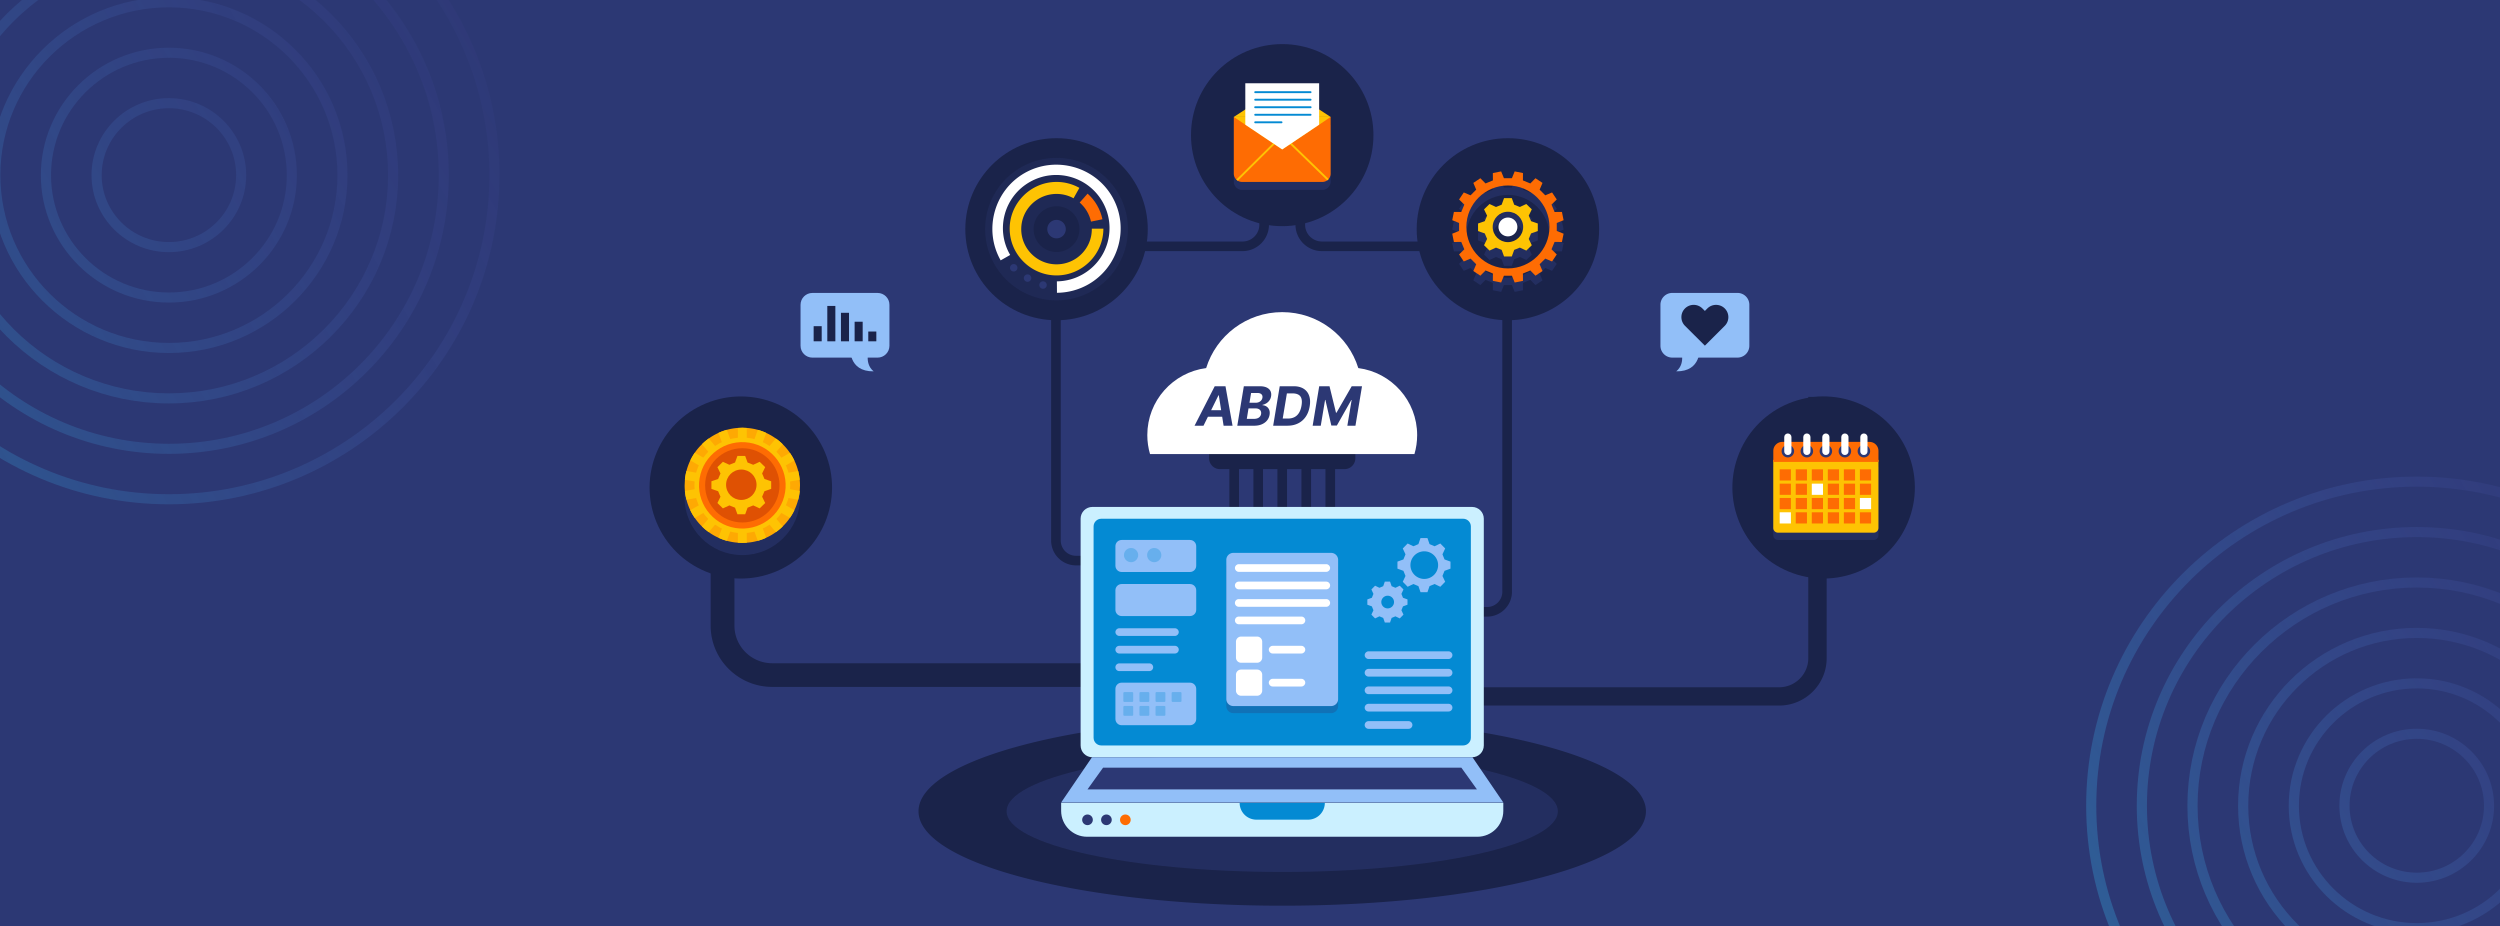 <svg xmlns="http://www.w3.org/2000/svg" xmlns:xlink="http://www.w3.org/1999/xlink" width="1474" height="546" fill="none" xmlns:v="https://vecta.io/nano"><style><![CDATA[.B{fill:#2c3874}.C{fill:#fff}.D{fill:#048ad3}.E{opacity:.3}.F{fill:#fe6c03}.G{opacity:.53}.H{fill:#92bff8}.I{fill:#fec303}.J{fill:#1a234a}.K{color-interpolation-filters:sRGB}]]></style><g clip-path="url(#H)"><path d="M0 0h1474v546H0z" class="B"/><g opacity=".2"><g filter="url(#A)"><path d="M292.49 101.263c0 107.01-87.447 194.069-194.934 194.069S-97.348 208.273-97.348 101.263-9.901-92.807 97.586-92.807 292.52-5.747 292.52 101.263h-.03zm-383.864 0c0 103.739 84.759 188.123 188.961 188.123s188.961-84.384 188.961-188.123S201.788-86.86 97.586-86.86-91.374-2.447-91.374 101.263z" fill="url(#C)"/><path d="M262.625 101.263c0 90.597-74.038 164.336-165.069 164.336S-67.512 191.89-67.512 101.263 6.526-63.073 97.556-63.073s165.069 73.709 165.069 164.336zm-324.134 0c0 87.327 71.349 158.389 159.095 158.389s159.095-71.062 159.095-158.389-71.379-158.39-159.095-158.39-159.095 71.033-159.095 158.39z" fill="url(#D)"/><path d="M232.758 101.263c0 74.214-60.657 134.603-135.202 134.603S-37.646 175.477-37.646 101.263 23.011-33.34 97.556-33.34s135.202 60.388 135.202 134.603zm-264.401 0c0 70.944 57.97 128.656 129.229 128.656s129.229-57.712 129.229-128.656S168.845-27.393 97.586-27.393-31.643 30.319-31.643 101.263z" fill="url(#E)"/><path d="M202.894 101.263c0 57.831-47.248 104.869-105.337 104.869S-7.779 159.094-7.779 101.263 39.468-3.607 97.557-3.607s105.337 47.038 105.337 104.87zm-204.67 0c0 54.531 44.56 98.923 99.363 98.923s99.364-44.362 99.364-98.923S152.391 2.34 97.587 2.34-1.776 46.702-1.776 101.263z" fill="url(#F)"/><path d="M173.028 101.263c0 41.418-33.838 75.136-75.471 75.136s-75.471-33.688-75.471-75.136 33.838-75.136 75.471-75.136 75.471 33.688 75.471 75.136zm-144.939 0c0 38.148 31.18 69.189 69.498 69.189s69.497-31.041 69.497-69.189-31.18-69.19-69.497-69.19-69.498 31.042-69.498 69.19z" fill="url(#D)"/><path d="M143.161 101.263c0 25.035-20.458 45.403-45.605 45.403s-45.605-20.368-45.605-45.403S72.409 55.86 97.556 55.86s45.605 20.367 45.605 45.403zm-85.207 0c0 21.765 17.77 39.456 39.632 39.456s39.632-17.691 39.632-39.456-17.77-39.456-39.632-39.456-39.632 17.691-39.632 39.456z" fill="url(#C)"/></g></g><g opacity=".25" filter="url(#B)"><path d="M1617.84 473.069c0 107.011-87.45 194.07-194.94 194.07-107.48 0-194.9-87.059-194.9-194.07S1315.45 279 1422.93 279c107.49 0 194.94 87.059 194.94 194.069h-.03zm-383.87 0c0 103.74 84.76 188.123 188.96 188.123 104.21 0 188.96-84.383 188.96-188.123s-84.75-188.122-188.96-188.122c-104.2 0-188.96 84.413-188.96 188.122z" fill="url(#G)"/><path d="M1587.97 473.069c0 90.598-74.04 164.337-165.07 164.337s-165.06-73.709-165.06-164.336 74.03-164.337 165.06-164.337 165.07 73.709 165.07 164.336zm-324.13.001c0 87.326 71.35 158.389 159.09 158.389 87.75 0 159.1-71.063 159.1-158.39s-71.38-158.389-159.1-158.389c-87.71 0-159.09 71.033-159.09 158.39z" fill="url(#G)"/><path d="M1558.11 473.069c0 74.215-60.66 134.603-135.21 134.603-74.54 0-135.2-60.388-135.2-134.603s60.66-134.602 135.2-134.602c74.55 0 135.21 60.388 135.21 134.602zm-264.41 0c0 70.944 57.97 128.657 129.23 128.657s129.23-57.713 129.23-128.657-57.97-128.656-129.23-128.656-129.23 57.713-129.23 128.656z" fill="url(#G)"/><path d="M1528.24 473.069c0 57.832-47.25 104.87-105.34 104.87-58.08 0-105.33-47.038-105.33-104.87S1364.82 368.2 1422.9 368.2c58.09 0 105.34 47.038 105.34 104.869zm-204.67 0c0 54.531 44.56 98.923 99.36 98.923 54.81 0 99.37-44.362 99.37-98.923s-44.56-98.922-99.37-98.922c-54.8 0-99.36 44.362-99.36 98.922z" fill="url(#G)"/><path d="M1498.38 473.069c0 41.419-33.84 75.137-75.48 75.137-41.63 0-75.47-33.688-75.47-75.137s33.84-75.136 75.47-75.136c41.64 0 75.48 33.688 75.48 75.136zm-144.94 0c0 38.148 31.18 69.19 69.49 69.19 38.32 0 69.5-31.042 69.5-69.19s-31.18-69.189-69.5-69.189c-38.31 0-69.49 31.042-69.49 69.189z" fill="url(#G)"/><path d="M1468.51 473.069c0 25.036-20.46 45.403-45.61 45.403-25.14 0-45.6-20.367-45.6-45.403s20.46-45.402 45.6-45.402c25.15 0 45.61 20.367 45.61 45.402zm-85.21 0c0 21.765 17.77 39.457 39.63 39.457 21.87 0 39.64-17.692 39.64-39.457s-17.77-39.456-39.64-39.456c-21.86 0-39.63 17.692-39.63 39.456z" fill="url(#G)"/></g><g class="J"><path d="M732.587 148.063h-69.952v-5.668h69.952c5.464 0 9.917-4.443 9.917-9.896v-13.614h5.68v13.614c0 8.581-6.998 15.564-15.597 15.564zm116.776 0h-69.952c-8.599 0-15.597-6.983-15.597-15.564v-13.614h5.68v13.614c0 5.453 4.453 9.896 9.917 9.896h69.952v5.668zM671 405H455.313C435.304 405 419 388.813 419 368.885V305h14.031v63.885c0 12.224 9.99 22.16 22.282 22.16H671V405zm50.751-71.643h-87.31c-8.099 0-14.699-6.574-14.699-14.668V171.88h5.68v146.809a9.02 9.02 0 0 0 9.019 9h87.31v5.668zM1048.94 416H868v-10.783h180.94c9.5 0 17.22-7.678 17.22-17.124V234H1077v154.093c0 15.377-12.58 27.907-28.06 27.907zm-172.187-52.433h-94.796v-5.668h94.796a9.02 9.02 0 0 0 9.019-9V181.764h5.68v167.135c0 8.082-6.589 14.668-14.699 14.668z"/><use xlink:href="#I"/><path d="M773.006 254.336h-5.68v65.747h5.68v-65.747zm-14.166 0h-5.68v65.747h5.68v-65.747zm-14.164 0h-5.68v65.747h5.68v-65.747zm-14.166 0h-5.68v65.747h5.68v-65.747z"/><path d="M712.879 257.975h86.242v12.231a6.41 6.41 0 0 1-6.407 6.393h-73.428a6.41 6.41 0 0 1-6.407-6.393v-12.231zM756 534c118.435 0 214.446-24.924 214.446-55.67S874.435 422.66 756 422.66s-214.445 24.925-214.445 55.67S637.565 534 756 534z"/></g><g style="mix-blend-mode:multiply" class="G B"><path d="M756 514.106c89.746 0 162.499-16.017 162.499-35.776S845.746 442.555 756 442.555s-162.498 16.017-162.498 35.775S666.255 514.106 756 514.106z"/></g><path d="M867.914 298.885h-223.84c-3.834 0-6.941 3.101-6.941 6.926V439.55c0 3.826 3.107 6.927 6.941 6.927h223.84c3.833 0 6.94-3.101 6.94-6.927V305.811c0-3.825-3.107-6.926-6.94-6.926z" fill="#cbf0ff"/><path d="M862.665 305.845H649.333c-2.516 0-4.556 2.036-4.556 4.546v124.58c0 2.51 2.04 4.546 4.556 4.546h213.332c2.516 0 4.555-2.036 4.555-4.546v-124.58c0-2.51-2.039-4.546-4.555-4.546z" class="D"/><path d="M625.648 473.388H886.35v4.693c0 8.422-6.861 15.269-15.301 15.269H640.95c-8.44 0-15.302-6.847-15.302-15.269v-4.693z" fill="#cbf0ff"/><path d="M868.175 446.477H643.824l-18.176 26.684H886.35l-18.175-26.684z" class="H"/><path d="M861.608 452.598H650.389l-9.201 12.821h229.61l-9.19-12.821z" class="B"/><path d="M771.21 483.272H740.8a9.89 9.89 0 0 1-9.905-9.884h50.22a9.89 9.89 0 0 1-9.905 9.884z" class="D"/><g class="B"><path d="M641.188 486.503c1.737 0 3.146-1.406 3.146-3.14s-1.409-3.14-3.146-3.14-3.147 1.406-3.147 3.14 1.409 3.14 3.147 3.14zm14.302-3.14c0-1.734-1.408-3.14-3.146-3.14s-3.147 1.406-3.147 3.14 1.409 3.14 3.147 3.14 3.146-1.405 3.146-3.14z"/></g><path d="M663.51 486.503c1.738 0 3.146-1.406 3.146-3.14s-1.408-3.14-3.146-3.14-3.147 1.406-3.147 3.14 1.409 3.14 3.147 3.14z" class="F"/><path d="M701.61 318.36h-40.281c-2.033 0-3.681 1.644-3.681 3.673v11.54c0 2.028 1.648 3.672 3.681 3.672h40.281c2.033 0 3.68-1.644 3.68-3.672v-11.54c0-2.029-1.647-3.673-3.68-3.673z" class="H"/><g style="mix-blend-mode:multiply" class="E D"><path d="M671.076 327.281c0-2.312-1.886-4.194-4.203-4.194s-4.203 1.882-4.203 4.194 1.886 4.195 4.203 4.195 4.203-1.882 4.203-4.195z"/></g><g style="mix-blend-mode:multiply" class="E D"><path d="M684.73 327.281c0-2.312-1.885-4.194-4.203-4.194s-4.203 1.882-4.203 4.194 1.886 4.195 4.203 4.195 4.203-1.882 4.203-4.195z"/></g><g class="H"><path d="M701.61 344.342h-40.281c-2.033 0-3.681 1.644-3.681 3.672v11.54c0 2.029 1.648 3.673 3.681 3.673h40.281c2.033 0 3.68-1.644 3.68-3.673v-11.54c0-2.028-1.647-3.672-3.68-3.672zm0 58.152h-40.281c-2.033 0-3.681 1.644-3.681 3.673v17.751c0 2.029 1.648 3.673 3.681 3.673h40.281c2.033 0 3.68-1.644 3.68-3.673v-17.751c0-2.029-1.647-3.673-3.68-3.673z"/><use xlink:href="#J"/><path d="M692.727 385.309H659.92c-1.249 0-2.272-1.02-2.272-2.267s1.023-2.267 2.272-2.267h32.807c1.249 0 2.272 1.02 2.272 2.267s-1.023 2.267-2.272 2.267zm-15.086 10.361H659.92c-1.249 0-2.272-1.02-2.272-2.267a2.28 2.28 0 0 1 2.272-2.268h17.721c1.25 0 2.272 1.021 2.272 2.268s-1.022 2.267-2.272 2.267z"/></g><g style="mix-blend-mode:multiply" class="E B"><path d="M727.168 330.161h57.65c2.283 0 4.135 1.847 4.135 4.126v82.059c0 2.279-1.852 4.126-4.135 4.126h-57.65c-2.283 0-4.135-1.847-4.135-4.126v-82.059c0-2.279 1.852-4.126 4.135-4.126z"/></g><path d="M784.829 325.978h-57.661a4.13 4.13 0 0 0-4.135 4.126v82.059c0 2.279 1.851 4.127 4.135 4.127h57.661c2.284 0 4.135-1.848 4.135-4.127v-82.059a4.13 4.13 0 0 0-4.135-4.126z" class="H"/><g class="C"><use xlink:href="#K"/><path d="M781.956 347.459h-51.573c-1.249 0-2.272-1.02-2.272-2.267s1.023-2.267 2.272-2.267h51.573c1.249 0 2.272 1.02 2.272 2.267s-1.023 2.267-2.272 2.267zm0 10.304h-51.573c-1.249 0-2.272-1.02-2.272-2.267s1.023-2.267 2.272-2.267h51.573c1.249 0 2.272 1.02 2.272 2.267s-1.023 2.267-2.272 2.267zm-14.642 10.305h-36.919c-1.25 0-2.272-1.021-2.272-2.268s1.022-2.267 2.272-2.267h36.919c1.249 0 2.271 1.02 2.271 2.267s-1.022 2.268-2.271 2.268zm-26.162 26.706h-9.383c-1.681 0-3.044 1.361-3.044 3.038v9.364a3.04 3.04 0 0 0 3.044 3.038h9.383a3.04 3.04 0 0 0 3.044-3.038v-9.364c0-1.677-1.363-3.038-3.044-3.038z"/><path d="M741.152 375.322h-9.383a3.04 3.04 0 0 0-3.044 3.038v9.364c0 1.677 1.363 3.038 3.044 3.038h9.383c1.681 0 3.044-1.361 3.044-3.038v-9.364a3.04 3.04 0 0 0-3.044-3.038z"/><use xlink:href="#L"/><path d="M767.312 385.309h-16.96c-1.25 0-2.272-1.02-2.272-2.267s1.022-2.267 2.272-2.267h16.96c1.249 0 2.272 1.02 2.272 2.267s-1.023 2.267-2.272 2.267z"/></g><g style="mix-blend-mode:multiply" class="E D"><use xlink:href="#M"/></g><g style="mix-blend-mode:multiply" class="E D"><path d="M677.049 408.049h-4.646a.59.59 0 0 0-.591.589v4.636a.59.59 0 0 0 .591.59h4.646a.59.59 0 0 0 .591-.59v-4.636a.59.59 0 0 0-.591-.589z"/></g><g style="mix-blend-mode:multiply" class="E D"><use xlink:href="#N"/></g><g style="mix-blend-mode:multiply" class="E D"><path d="M696.032 408.049h-4.646a.59.59 0 0 0-.591.589v4.636a.59.59 0 0 0 .591.59h4.646a.59.59 0 0 0 .59-.59v-4.636a.59.59 0 0 0-.59-.589z"/></g><g style="mix-blend-mode:multiply" class="E D"><path d="M667.553 416.222h-4.646a.59.59 0 0 0-.591.589v4.636a.59.59 0 0 0 .591.59h4.646a.59.59 0 0 0 .591-.59v-4.636a.59.59 0 0 0-.591-.589z"/></g><g style="mix-blend-mode:multiply" class="E D"><path d="M677.049 416.222h-4.646a.59.59 0 0 0-.591.589v4.636a.59.59 0 0 0 .591.59h4.646a.59.59 0 0 0 .591-.59v-4.636a.59.59 0 0 0-.591-.589z"/></g><g style="mix-blend-mode:multiply" class="E D"><path d="M686.536 416.222h-4.646a.59.59 0 0 0-.591.589v4.636a.59.59 0 0 0 .591.59h4.646a.59.59 0 0 0 .59-.59v-4.636a.59.59 0 0 0-.59-.589z"/></g><g class="H"><path d="M837.538 349.171h4.079l1.249-3.594 2.965-1.247 3.374 1.633 2.874-2.948-1.602-3.434 1.215-3.027 3.522-1.281v-4.149l-3.522-1.281-1.215-3.026 1.602-3.446-2.874-2.936-3.374 1.632-2.965-1.258-1.249-3.582h-4.079l-1.249 3.582-2.965 1.258-3.374-1.632-2.874 2.936 1.602 3.446-1.227 3.026-3.521 1.281v4.149l3.521 1.281 1.227 3.027-1.602 3.434 2.874 2.948 3.374-1.633 2.965 1.247 1.249 3.594zm-5.941-15.972c0-4.489 3.658-8.139 8.157-8.139s8.156 3.65 8.156 8.139-3.658 8.139-8.156 8.139a8.16 8.16 0 0 1-8.157-8.139zm-15.108 33.848h3.078l.943-2.72 2.238-.941 2.556 1.235 2.181-2.221-1.204-2.596.92-2.29 2.658-.964v-3.14l-2.658-.963-.92-2.29 1.204-2.607-2.181-2.222-2.556 1.236-2.238-.953-.943-2.709h-3.078l-.943 2.709-2.238.953-2.556-1.236-2.181 2.222 1.204 2.607-.931 2.29-2.658.963v3.14l2.658.964.931 2.29-1.204 2.596 2.181 2.221 2.556-1.235 2.238.941.943 2.72zm-2.068-12.072a3.75 3.75 0 0 1 3.749-3.741 3.75 3.75 0 0 1 3.749 3.741 3.75 3.75 0 0 1-3.749 3.74 3.75 3.75 0 0 1-3.749-3.74z"/><use xlink:href="#O"/><path d="M854.079 398.912h-47.188c-1.249 0-2.272-1.02-2.272-2.267s1.023-2.267 2.272-2.267h47.188c1.249 0 2.272 1.02 2.272 2.267s-1.023 2.267-2.272 2.267zm0 10.361h-47.188c-1.249 0-2.272-1.02-2.272-2.267s1.023-2.267 2.272-2.267h47.188c1.249 0 2.272 1.02 2.272 2.267s-1.023 2.267-2.272 2.267zm0 10.225h-47.188a2.28 2.28 0 0 1-2.272-2.267 2.28 2.28 0 0 1 2.272-2.268h47.188a2.28 2.28 0 0 1 2.272 2.268 2.28 2.28 0 0 1-2.272 2.267zm-23.594 10.225h-23.594a2.28 2.28 0 0 1-2.272-2.268c0-1.247 1.023-2.267 2.272-2.267h23.594c1.249 0 2.272 1.02 2.272 2.267a2.28 2.28 0 0 1-2.272 2.268z"/></g><g class="J"><use xlink:href="#P"/><path d="M457.372 337.02c27.445-11.345 40.478-42.743 29.11-70.13s-42.832-40.393-70.277-29.048-40.478 42.742-29.11 70.129 42.832 40.393 70.277 29.049zm667.528-29.058c11.37-27.387-1.66-58.785-29.11-70.129-27.44-11.344-58.9 1.661-70.27 29.048s1.66 58.786 29.11 70.13c27.44 11.344 58.91-1.661 70.27-29.049zM756 133.349c29.706 0 53.788-24.031 53.788-53.674S785.706 26 756 26s-53.787 24.031-53.787 53.675 24.081 53.674 53.787 53.674zm-133.066 55.478c29.706 0 53.787-24.031 53.787-53.675s-24.081-53.675-53.787-53.675-53.788 24.031-53.788 53.675 24.082 53.675 53.788 53.675z"/></g><g class="H"><path d="M517.415 172.719h-38.418c-3.864 0-6.997 3.126-6.997 6.982v24.168c0 3.857 3.133 6.983 6.997 6.983h38.418c3.865 0 6.998-3.126 6.998-6.983v-24.168c0-3.856-3.133-6.982-6.998-6.982z"/><path d="M501.377 204.855s-1.5 14.284 13.722 14.091c-6.202-5.045-2.306-14.091-2.306-14.091"/></g><g class="J"><path d="M484.473 192.318h-4.748v8.91h4.748v-8.91zm8.055-11.936h-4.749v20.857h4.749v-20.857zm8.052 4.046h-4.748v16.811h4.748v-16.811zm8.055 5.26h-4.748v11.54h4.748v-11.54zm8.053 5.781h-4.749v5.77h4.749v-5.77z"/></g><path d="M985.997 210.841h38.413a6.99 6.99 0 0 0 7-6.983V179.69a6.99 6.99 0 0 0-7-6.983h-38.413c-3.865 0-6.998 3.127-6.998 6.983v24.168c0 3.857 3.133 6.983 6.998 6.983z" class="H"/><path d="M1005.2 203.801l-11.727-11.698c-2.829-2.823-2.829-7.414 0-10.237s7.417-2.822 10.257 0l1.47 1.463 1.46-1.463a7.28 7.28 0 0 1 10.26 0c2.83 2.823 2.83 7.414 0 10.237l-11.72 11.698z" class="J"/><path d="M1002.04 204.855s1.5 14.284-13.726 14.091c6.203-5.045 2.306-14.091 2.306-14.091" class="H"/><g style="mix-blend-mode:multiply" class="G B"><g style="mix-blend-mode:multiply" class="G"><path d="M622.935 177.094c23.244 0 42.087-18.804 42.087-41.999s-18.843-41.999-42.087-41.999-42.087 18.804-42.087 41.999 18.843 41.999 42.087 41.999z"/></g></g><path d="M655.854 116.164c-10.257-18.023-33.567-24.428-51.64-14.192-18.062 10.236-24.48 33.497-14.222 51.532l5.622-3.185c-.056-.102-.124-.204-.181-.306-8.577-15.054-3.295-34.189 11.802-42.747 15.086-8.559 34.261-3.288 42.837 11.778 8.577 15.053 3.294 34.188-11.802 42.747-4.783 2.709-9.985 4.035-15.131 4.092l.045 6.745a38.01 38.01 0 0 0 18.448-4.931c18.062-10.237 24.48-33.497 14.222-51.533z" class="C"/><path d="M650.55 134.834c0 15.111-12.461 27.558-27.615 27.558s-27.626-12.447-27.626-27.558 12.472-27.568 27.626-27.568a27.59 27.59 0 0 1 13.472 3.503l-3.441 6.144c-2.977-1.644-6.396-2.574-10.031-2.574-11.496 0-20.811 9.296-20.811 20.756s9.315 20.756 20.811 20.756 20.799-9.284 20.799-20.756v-.261h6.816z" class="I"/><path d="M649.994 129.28l-6.736 1.383c-.966-4.444-3.363-8.355-6.68-11.234l4.658-5.248c2.226 1.972 4.112 4.273 5.6 6.846 1.488 2.562 2.556 5.351 3.158 8.253z" class="F"/><path d="M622.935 148.596c7.472 0 13.53-6.045 13.53-13.501s-6.058-13.501-13.53-13.501-13.529 6.045-13.529 13.501 6.057 13.501 13.529 13.501z" class="J"/><g class="B"><path d="M622.935 140.536a5.45 5.45 0 0 0 5.453-5.441 5.453 5.453 0 1 0-10.906 0 5.45 5.45 0 0 0 5.453 5.441zm-25.252 19.543a2.19 2.19 0 0 0 2.192-2.188 2.192 2.192 0 1 0-4.385 0 2.19 2.19 0 0 0 2.193 2.188zm17.289 10.168a2.19 2.19 0 0 0 2.192-2.188 2.192 2.192 0 1 0-4.385 0 2.19 2.19 0 0 0 2.193 2.188zm-6.929-6.291c0-1.213-.977-2.188-2.192-2.188s-2.193.975-2.193 2.188.977 2.188 2.193 2.188 2.192-.975 2.192-2.188z"/></g><g style="mix-blend-mode:multiply" class="G B"><path d="M437.673 327.281c18.809 0 34.056-15.215 34.056-33.984s-15.247-33.985-34.056-33.985-34.056 15.216-34.056 33.985 15.248 33.984 34.056 33.984z"/></g><path d="M471.683 286.155l-.159 3.288c-.17 1.779-.477 3.502-.909 5.191-.556 2.143-1.317 4.206-2.26 6.167a32.68 32.68 0 0 1-2.636 4.534c-1.238 1.825-2.658 3.503-4.248 5.045-1.261 1.235-2.601 2.369-4.033 3.378a32.33 32.33 0 0 1-5.702 3.287c-1.591.748-3.226 1.338-4.942 1.814a32.24 32.24 0 0 1-6.486 1.122l-2.635.113c-.886 0-1.761-.034-2.624-.113-2.238-.159-4.408-.544-6.487-1.122a29.97 29.97 0 0 1-4.941-1.814c-2.022-.884-3.942-1.995-5.725-3.299-1.432-.997-2.783-2.131-4.022-3.366-1.579-1.519-2.999-3.22-4.248-5.033-1-1.44-1.897-2.97-2.636-4.557-.954-1.973-1.715-4.024-2.26-6.19-.432-1.677-.727-3.412-.909-5.169-.113-1.077-.159-2.176-.159-3.287l.159-3.287c.171-1.757.477-3.492.909-5.17.557-2.153 1.306-4.239 2.26-6.2a32.78 32.78 0 0 1 2.636-4.534c1.238-1.826 2.669-3.503 4.248-5.034a31 31 0 0 1 4.022-3.378c1.783-1.281 3.691-2.38 5.702-3.298a33.27 33.27 0 0 1 4.942-1.814c2.078-.567 4.259-.964 6.497-1.122l2.624-.114 2.636.114c2.238.158 4.419.555 6.497 1.122a32.12 32.12 0 0 1 4.942 1.814c2.022.907 3.907 2.017 5.691 3.298 1.431.998 2.783 2.143 4.033 3.378 1.59 1.519 3.01 3.22 4.248 5.045 1 1.428 1.874 2.947 2.635 4.523a33.83 33.83 0 0 1 2.261 6.189c.432 1.678.727 3.412.909 5.192.113 1.077.159 2.176.159 3.287h.011z" fill="#fea903"/><g class="I"><path d="M440.308 252.318v67.652l-2.635.113c-.886 0-1.761-.034-2.624-.113v-67.652l2.624-.113 2.635.113z"/><path d="M451.736 317.034a31.11 31.11 0 0 1-4.942 1.814l-6.486-17.82-2.624-7.198-.92-2.528-.489-1.315-.306-.873-.239-.646-.193-.522-.17-.464-.319-.873-.17-.465-.193-.522-.239-.646-.306-.873-.489-1.337-.909-2.505-2.635-7.199-6.498-17.819a33.31 33.31 0 0 1 4.942-1.814l6.497 17.831 2.636 7.198.909 2.505.477 1.338.318.873.238.646.193.522.171.464.318.873.17.465.171.521.238.646.318.873.489 1.338.909 2.494 2.635 7.221 6.486 17.797h.012z"/><path d="M461.483 310.38a32.71 32.71 0 0 1-4.032 3.378l-12.189-14.51-4.942-5.872-1.715-2.052-.92-1.099-.591-.714-.443-.511-.352-.43-.329-.397-.591-.703-.318-.385-.364-.431-.443-.521-.59-.715-.92-1.076-1.704-2.052-4.942-5.872-12.211-14.51a30.91 30.91 0 0 1 4.021-3.378l12.212 14.51 4.941 5.883 1.715 2.029.909 1.077.602.714.443.522.352.43.318.386.602.714.318.385.364.431.432.522.602.702.908 1.1 1.716 2.052 4.941 5.872 12.212 14.509-.012.012z"/><path d="M468.367 300.79a32.74 32.74 0 0 1-2.636 4.534l-16.448-9.465-6.657-3.843-2.306-1.338-1.227-.703-.806-.476-.603-.328-.477-.284-.409-.238-.829-.476-.409-.238-.488-.283-.591-.329-.806-.476-1.239-.703-2.306-1.338-6.645-3.843-16.471-9.488c.761-1.587 1.635-3.094 2.635-4.534l16.449 9.488 6.656 3.82 2.306 1.338 1.227.714.807.465.59.351.489.284.432.238.795.464.431.25.489.272.591.351.806.465 1.227.714 2.317 1.338 6.657 3.843 16.449 9.465v-.011z"/><path d="M471.525 289.442a33.88 33.88 0 0 1-.909 5.192l-18.709-3.299-7.588-1.337-2.624-.465-1.397-.249-.92-.159-.682-.113-.557-.114-.477-.079-.886-.159-.488-.079-.557-.113-.681-.114-.909-.159-1.42-.249-2.635-.465-7.566-1.337-18.698-3.288c.171-1.757.477-3.491.909-5.169l18.721 3.288 7.565 1.337 2.624.465 1.397.249.92.159.671.113.545.114.488.079.921.159.477.079.556.114.682.113.909.159 1.397.249 2.624.465 7.599 1.337 18.698 3.288v-.012z"/><path d="M471.525 282.868l-18.698 3.287-7.588 1.338-2.636.464-1.397.25-.909.159-.681.113-.557.113-.488.08-.909.158-.477.08-.557.113-.67.113-.92.159-1.397.249-2.636.465-7.588 1.338-18.698 3.287c-.431-1.678-.727-3.412-.908-5.169l18.697-3.287 7.589-1.338 2.624-.465 1.42-.249.908-.159.682-.113.545-.113.477-.08.92-.159.489-.079.556-.113.671-.114.92-.158 1.397-.25 2.624-.464 7.566-1.338 18.72-3.299c.432 1.678.727 3.412.909 5.192v-.011z"/><path d="M468.366 271.498l-16.471 9.488-6.657 3.843-2.306 1.338-1.227.702-.806.476-.591.329-.477.284-.443.238-.806.476-.432.238-.477.283-.591.329-.806.476-1.227.703-2.306 1.337-6.657 3.843-16.449 9.488c-.999-1.439-1.897-2.97-2.635-4.557l16.437-9.465 6.657-3.843 2.317-1.337 1.238-.715.796-.464.602-.352.488-.283.409-.238.795-.465.432-.238.488-.283.602-.352.796-.465 1.238-.714 2.317-1.337 6.646-3.821 16.448-9.465c1 1.428 1.874 2.947 2.636 4.523h.022z"/><path d="M461.483 261.931l-12.212 14.509-4.941 5.872-1.715 2.052-.909 1.077-.602.714-.443.522-.352.43-.318.363-.602.714-.319.397-.363.431-.432.51-.602.714-.908 1.077-1.716 2.052-4.93 5.849-12.223 14.532c-1.431-.997-2.783-2.131-4.021-3.366l12.212-14.51 4.93-5.872 1.715-2.052.92-1.099.591-.703.443-.522.363-.442.318-.385.591-.703.318-.385.364-.431.443-.521.59-.715.92-1.077 1.716-2.051 4.941-5.884 12.189-14.498c1.431.998 2.783 2.142 4.033 3.378l.011.023z"/><path d="M451.759 255.254l-6.498 17.797-2.624 7.221-.92 2.505-.488 1.338-.318.873-.227.646-.194.521-.17.465-.318.861-.159.477-.205.521-.238.646-.307.873-.488 1.338-.909 2.505-2.635 7.198-6.487 17.82a29.97 29.97 0 0 1-4.941-1.814l6.497-17.831 2.625-7.187.908-2.494.489-1.337.318-.873.227-.646.193-.522.171-.465.318-.884.17-.465.193-.51.239-.646.306-.873.489-1.337.92-2.505 2.624-7.199 6.498-17.831a32.11 32.11 0 0 1 4.941 1.814z"/><path d="M437.673 314.336c15.597 0 28.24-12.617 28.24-28.181s-12.643-28.18-28.24-28.18-28.239 12.617-28.239 28.18 12.643 28.181 28.239 28.181z"/></g><path d="M462.887 290.242c2.26-13.891-7.194-26.981-21.115-29.236s-27.038 7.179-29.298 21.07 7.194 26.982 21.115 29.237 27.038-7.179 29.298-21.071z" class="F"/><path d="M437.674 308.045c12.114 0 21.935-9.801 21.935-21.89s-9.821-21.889-21.935-21.889-21.936 9.8-21.936 21.889 9.821 21.89 21.936 21.89z" fill="#df5103"/><use xlink:href="#Q" class="I"/><g style="mix-blend-mode:multiply" class="G B"><path d="M1045.53 275.432h62v40.174c0 1.519-1.24 2.754-2.76 2.754h-56.49c-1.52 0-2.76-1.235-2.76-2.754v-40.174h.01z"/></g><path d="M1045.53 271.135h62v40.174c0 1.519-1.24 2.755-2.76 2.755h-56.49c-1.52 0-2.76-1.236-2.76-2.755v-40.174h.01z" class="I"/><path d="M1050.87 260.537h51.35a5.32 5.32 0 0 1 5.32 5.316v6.495h-62v-6.495c0-2.936 2.39-5.316 5.33-5.316z" class="F"/><path d="M1057.8 266.023a3.68 3.68 0 0 0-3.68-3.673 3.67 3.67 0 1 0 0 7.346 3.68 3.68 0 0 0 3.68-3.673z" class="B"/><path d="M1054.12 255.572c-1.17 0-2.13.952-2.13 2.119v8.479c0 1.168.96 2.12 2.13 2.12s2.12-.952 2.12-2.12v-8.479c0-1.167-.95-2.119-2.12-2.119z" class="C"/><path d="M1069.01 266.023a3.68 3.68 0 0 0-7.36 0 3.68 3.68 0 0 0 7.36 0z" class="B"/><use xlink:href="#R" class="C"/><path d="M1080.21 266.023a3.68 3.68 0 1 0-7.36 0 3.68 3.68 0 1 0 7.36 0z" class="B"/><path d="M1076.53 255.572c-1.17 0-2.12.952-2.12 2.119v8.479c0 1.168.95 2.12 2.12 2.12s2.12-.952 2.12-2.12v-8.479c0-1.167-.95-2.119-2.12-2.119z" class="C"/><use xlink:href="#S" class="B"/><use xlink:href="#T" class="C"/><path d="M1102.63 266.023a3.67 3.67 0 0 0-3.68-3.673 3.68 3.68 0 0 0-3.68 3.673 3.68 3.68 0 0 0 3.68 3.673 3.67 3.67 0 0 0 3.68-3.673z" class="B"/><path d="M1098.95 255.572c-1.17 0-2.12.952-2.12 2.119v8.479c0 1.168.95 2.12 2.12 2.12s2.13-.952 2.13-2.12v-8.479c0-1.167-.96-2.119-2.13-2.119z" class="C"/><g class="F"><use xlink:href="#U"/><path d="M1065.38 276.713h-6.61v6.597h6.61v-6.597zm9.46 0h-6.61v6.597h6.61v-6.597zm9.46 0h-6.61v6.597h6.61v-6.597zm9.45 0h-6.61v6.597h6.61v-6.597zm9.46 0h-6.61v6.597h6.61v-6.597zm-47.3 8.445h-6.61v6.597h6.61v-6.597zm9.47 0h-6.61v6.597h6.61v-6.597z"/></g><path d="M1074.84 285.158h-6.61v6.597h6.61v-6.597z" class="C"/><g class="F"><path d="M1084.3 285.158h-6.61v6.597h6.61v-6.597zm9.45 0h-6.61v6.597h6.61v-6.597zm9.46 0h-6.61v6.597h6.61v-6.597zm-47.3 8.445h-6.61v6.597h6.61v-6.597zm9.47 0h-6.61v6.597h6.61v-6.597zm9.46 0h-6.61v6.597h6.61v-6.597zm9.46 0h-6.61v6.597h6.61v-6.597zm9.45 0h-6.61v6.597h6.61v-6.597z"/></g><g class="C"><path d="M1103.21 293.603h-6.61v6.597h6.61v-6.597zm-47.3 8.445h-6.61v6.597h6.61v-6.597z"/></g><g class="F"><path d="M1065.38 302.048h-6.61v6.597h6.61v-6.597zm9.46 0h-6.61v6.597h6.61v-6.597zm9.46 0h-6.61v6.597h6.61v-6.597zm9.45 0h-6.61v6.597h6.61v-6.597zm9.46 0h-6.61v6.597h6.61v-6.597z"/></g><path d="M800.859 217.018c-5.93-19.112-23.764-32.987-44.859-32.987s-38.94 13.887-44.859 32.987c-19.572 2.562-34.692 19.26-34.692 39.494 0 3.888.557 7.652 1.602 11.211h155.898c1.046-3.559 1.602-7.323 1.602-11.211 0-20.223-15.119-36.932-34.681-39.494h-.011z" class="C"/><g style="mix-blend-mode:multiply" class="G B"><path d="M917.873 136.988l4.022-1.632-.977-4.886-4.34.034-1.806-4.341 3.09-3.038-2.772-4.138-3.998 1.689-3.329-3.321 1.693-3.99-4.146-2.766-3.045 3.083-4.35-1.802.034-4.331-4.896-.975-1.636 4.013h-4.703l-1.636-4.013-4.896.975.034 4.331-4.35 1.802-3.045-3.083-4.146 2.766 1.693 3.99-3.329 3.321-3.998-1.689-2.772 4.138 3.09 3.038-1.806 4.341-4.34-.034-.977 4.886 4.022 1.632v4.693l-4.022 1.633.977 4.885 4.34-.034 1.806 4.342-3.09 3.038 2.772 4.137 3.998-1.689 3.329 3.322-1.693 3.99 4.146 2.766 3.045-3.083 4.35 1.802-.034 4.33 4.896.975 1.636-4.013h4.703l1.636 4.013 4.896-.975-.034-4.33 4.35-1.802 3.045 3.083 4.146-2.766-1.693-3.99 3.329-3.322 3.998 1.689 2.772-4.137-3.09-3.038 1.806-4.342 4.34.034.977-4.885-4.022-1.633v-4.693zm-28.808 26.798c-13.529 0-24.502-10.95-24.502-24.451s10.973-24.451 24.502-24.451 24.503 10.95 24.503 24.451-10.973 24.451-24.503 24.451z"/></g><g style="mix-blend-mode:multiply" class="G B"><path d="M906.685 141.772v-4.478l-3.964-1.371-1.375-3.254 1.806-3.707-3.249-3.162-3.794 1.757-3.339-1.338-1.409-3.865h-4.578l-1.409 3.865-3.339 1.338-3.806-1.757-3.237 3.162 1.806 3.707-1.386 3.254-3.953 1.371v4.478l3.953 1.372 1.386 3.253-1.806 3.707 3.237 3.162 3.806-1.757 3.339 1.349 1.409 3.866h4.578l1.409-3.866 3.339-1.349 3.794 1.757 3.249-3.162-1.806-3.707 1.375-3.253 3.964-1.372zm-17.619 6.518c-4.952 0-8.974-4.013-8.974-8.955s4.022-8.967 8.974-8.967 8.986 4.013 8.986 8.967-4.022 8.955-8.986 8.955z"/></g><path d="M917.873 131.468l4.022-1.633-.977-4.885-4.34.034-1.806-4.342 3.09-3.038-2.772-4.137-3.998 1.689-3.329-3.322 1.693-3.99-4.146-2.766-3.045 3.083-4.35-1.802.034-4.33-4.896-.975-1.636 4.013h-4.703l-1.636-4.013-4.896.975.034 4.33-4.35 1.802-3.045-3.083-4.146 2.766 1.693 3.99-3.329 3.322-3.998-1.689-2.772 4.137 3.09 3.038-1.806 4.342-4.34-.034-.977 4.885 4.022 1.633v4.693l-4.022 1.632.977 4.886 4.34-.034 1.806 4.341-3.09 3.038 2.772 4.138 3.998-1.689 3.329 3.321-1.693 3.99 4.146 2.766 3.045-3.083 4.35 1.802-.034 4.331 4.896.975 1.636-4.013h4.703l1.636 4.013 4.896-.975-.034-4.331 4.35-1.802 3.045 3.083 4.146-2.766-1.693-3.99 3.329-3.321 3.998 1.689 2.772-4.138-3.09-3.038 1.806-4.341 4.34.034.977-4.886-4.022-1.632v-4.693zm-28.808 26.797c-13.529 0-24.502-10.95-24.502-24.451s10.973-24.451 24.502-24.451 24.503 10.95 24.503 24.451-10.973 24.451-24.503 24.451z" class="F"/><path d="M906.685 136.251v-4.477l-3.964-1.372-1.375-3.253 1.806-3.707-3.249-3.163-3.794 1.757-3.339-1.337-1.409-3.866h-4.578l-1.409 3.866-3.339 1.337-3.806-1.757-3.237 3.163 1.806 3.707-1.386 3.253-3.953 1.372v4.477l3.953 1.372 1.386 3.253-1.806 3.707 3.237 3.163 3.806-1.757 3.339 1.349 1.409 3.865h4.578l1.409-3.865 3.339-1.349 3.794 1.757 3.249-3.163-1.806-3.707 1.375-3.253 3.964-1.372zm-17.619 6.518c-4.952 0-8.974-4.012-8.974-8.955s4.022-8.966 8.974-8.966 8.986 4.012 8.986 8.966-4.022 8.955-8.986 8.955z" class="I"/><path d="M894.655 133.814c0-3.072-2.499-5.566-5.577-5.566s-5.578 2.494-5.578 5.566 2.499 5.566 5.578 5.566 5.577-2.494 5.577-5.566z" class="C"/><g style="mix-blend-mode:multiply" class="G B"><use xlink:href="#V"/></g><path d="M784.546 68.951v33.44c0 1.213-.443 2.313-1.17 3.163-.238.295-.522.544-.829.771-.807.589-1.806.941-2.885.941h-47.324c-.92 0-1.784-.25-2.511-.692a5.36 5.36 0 0 1-.897-.691c-.909-.884-1.477-2.12-1.477-3.492v-33.44h57.093z" class="F"/><g class="I"><path d="M783.376 105.554c-.239.295-.523.544-.829.771l-26.536-25.709-26.184 25.958a5.36 5.36 0 0 1-.897-.691L756 79.029l27.376 26.525z"/><path d="M784.546 68.951l-6.781 4.557-3.772 2.528L756 88.108l-18.005-12.073-3.76-2.528-6.782-4.557h57.093z"/><path d="M727.453 68.951L756 50.349l28.546 18.602h-57.093z"/></g><path d="M777.764 49.091v24.417l-3.771 2.528-17.994 12.073-18.005-12.073-3.76-2.528V49.091h43.53z" class="C"/><g class="D"><path d="M772.699 54.918h-32.613a.567.567 0 1 1 0-1.134h32.613a.567.567 0 1 1 0 1.134zm0 4.443h-32.613a.567.567 0 1 1 0-1.134h32.613a.567.567 0 1 1 0 1.134zm0 4.432h-32.613a.567.567 0 1 1 0-1.133h32.613a.567.567 0 1 1 0 1.133zm0 4.444h-32.613a.566.566 0 1 1 0-1.133h32.613a.566.566 0 1 1 0 1.133zm-17.13 4.443h-15.483a.567.567 0 1 1 0-1.134h15.483a.567.567 0 1 1 0 1.134z"/></g><path d="M709.58 251h-5.273l11.898-23.273h6.34l4.16 23.273h-5.273l-2.83-17.955h-.182L709.58 251zm1.204-9.148h12.455l-.659 3.841h-12.455l.659-3.841zM729.506 251l3.863-23.273h9.319c1.712 0 3.098.254 4.159.762 1.068.507 1.814 1.212 2.238 2.113.424.894.538 1.925.341 3.091-.159.909-.481 1.705-.966 2.387-.477.681-1.068 1.242-1.772 1.681s-1.47.75-2.296.932l-.045.227c.878.038 1.67.288 2.375.75.704.455 1.231 1.099 1.579 1.932s.428 1.822.239 2.966c-.205 1.235-.693 2.337-1.466 3.307-.773.962-1.803 1.723-3.091 2.284-1.28.561-2.792.841-4.534.841h-9.943zm5.602-4.023h4.011c1.364 0 2.406-.265 3.125-.795a3.16 3.16 0 0 0 1.296-2.102c.098-.644.034-1.213-.193-1.705-.22-.492-.595-.879-1.125-1.159-.523-.28-1.186-.421-1.989-.421h-4.114l-1.011 6.182zm1.58-9.511h3.647c.667 0 1.284-.118 1.853-.352.575-.243 1.049-.584 1.42-1.023.379-.447.617-.974.716-1.58.136-.848-.053-1.526-.568-2.034-.508-.515-1.303-.772-2.387-.772h-3.727l-.954 5.761zM759.026 251h-8.364l3.864-23.273h8.204c2.341 0 4.284.478 5.83 1.432 1.553.955 2.647 2.322 3.284 4.102.636 1.773.75 3.891.341 6.353-.394 2.378-1.178 4.42-2.353 6.125-1.174 1.697-2.678 3-4.511 3.909-1.833.901-3.932 1.352-6.295 1.352zm-2.739-4.216h3.023c1.462 0 2.742-.273 3.841-.818 1.106-.546 2.011-1.386 2.715-2.523.713-1.136 1.216-2.591 1.512-4.363.28-1.682.261-3.046-.057-4.091-.311-1.053-.913-1.822-1.807-2.307-.894-.493-2.068-.739-3.523-.739h-3.238l-2.466 14.841zm21.52-19.057h6.068l3.83 15.637h.272l8.989-15.637h6.068L799.17 251h-4.772l2.522-15.148h-.204l-8.5 15.034h-3.261l-3.5-15.091h-.194L778.716 251h-4.773l3.864-23.273z" class="B"/></g><defs><filter id="A" x="-101.348" y="-96.807" width="401.867" height="400.139" filterUnits="userSpaceOnUse" class="K"><feFlood flood-opacity="0" result="A"/><feColorMatrix in="SourceAlpha" values="0 0 0 0 0 0 0 0 0 0 0 0 0 0 0 0 0 0 127 0"/><feOffset dx="2" dy="2"/><feGaussianBlur stdDeviation="3"/><feColorMatrix values="0 0 0 0 0 0 0 0 0 0 0 0 0 0 0 0 0 0 0.1 0"/><feBlend in2="A"/><feBlend in="SourceGraphic"/></filter><filter id="B" x="1224" y="275" width="401.867" height="400.139" filterUnits="userSpaceOnUse" class="K"><feFlood flood-opacity="0" result="A"/><feColorMatrix in="SourceAlpha" values="0 0 0 0 0 0 0 0 0 0 0 0 0 0 0 0 0 0 127 0"/><feOffset dx="2" dy="2"/><feGaussianBlur stdDeviation="3"/><feColorMatrix values="0 0 0 0 0 0 0 0 0 0 0 0 0 0 0 0 0 0 0.1 0"/><feBlend in2="A"/><feBlend in="SourceGraphic"/></filter><linearGradient id="C" x1="-74.56" y1="200.126" x2="328.535" y2="-33.464" xlink:href="#W"><stop stop-color="#36d0ff"/><stop offset="1" stop-color="#8757f0" stop-opacity="0"/></linearGradient><linearGradient id="D" x1="-74.56" y1="200.126" x2="328.536" y2="-33.464" xlink:href="#W"><stop stop-color="#36d0ff"/><stop offset="1" stop-color="#8757f0" stop-opacity="0"/></linearGradient><linearGradient id="E" x1="-74.561" y1="200.126" x2="328.535" y2="-33.464" xlink:href="#W"><stop stop-color="#36d0ff"/><stop offset="1" stop-color="#8757f0" stop-opacity="0"/></linearGradient><linearGradient id="F" x1="-74.559" y1="200.126" x2="328.536" y2="-33.464" xlink:href="#W"><stop stop-color="#36d0ff"/><stop offset="1" stop-color="#8757f0" stop-opacity="0"/></linearGradient><linearGradient id="G" x1="1250.79" y1="571.933" x2="1653.88" y2="338.343" xlink:href="#W"><stop stop-color="#36d0ff"/><stop offset="1" stop-color="#8757f0" stop-opacity="0"/></linearGradient><clipPath id="H"><path d="M0 0h1474v546H0z" class="C"/></clipPath><path id="I" d="M787.172 254.336h-5.68v65.747h5.68v-65.747z"/><path id="J" d="M692.727 374.948H659.92c-1.249 0-2.272-1.02-2.272-2.267s1.023-2.267 2.272-2.267h32.807c1.249 0 2.272 1.02 2.272 2.267s-1.023 2.267-2.272 2.267z"/><path id="K" d="M781.956 337.166h-51.573c-1.249 0-2.272-1.02-2.272-2.267s1.023-2.267 2.272-2.267h51.573c1.249 0 2.272 1.02 2.272 2.267s-1.023 2.267-2.272 2.267z"/><path id="L" d="M767.312 404.761h-16.96c-1.25 0-2.272-1.02-2.272-2.267s1.022-2.267 2.272-2.267h16.96c1.249 0 2.272 1.02 2.272 2.267s-1.023 2.267-2.272 2.267z"/><path id="M" d="M667.553 408.049h-4.646a.59.59 0 0 0-.591.589v4.636a.59.59 0 0 0 .591.59h4.646a.59.59 0 0 0 .591-.59v-4.636a.59.59 0 0 0-.591-.589z"/><path id="N" d="M686.536 408.049h-4.646a.59.59 0 0 0-.591.589v4.636a.59.59 0 0 0 .591.59h4.646a.59.59 0 0 0 .59-.59v-4.636a.59.59 0 0 0-.59-.589z"/><path id="O" d="M854.079 388.551h-47.188c-1.249 0-2.272-1.02-2.272-2.267s1.023-2.267 2.272-2.267h47.188c1.249 0 2.272 1.02 2.272 2.267s-1.023 2.267-2.272 2.267z"/><path id="P" d="M889.065 188.827c29.706 0 53.787-24.031 53.787-53.675s-24.081-53.675-53.787-53.675-53.788 24.031-53.788 53.675 24.082 53.675 53.788 53.675z"/><path id="Q" d="M454.685 288.251v-4.477l-3.964-1.372-1.375-3.253 1.806-3.707-3.249-3.163-3.794 1.757-3.339-1.337-1.409-3.866h-4.578l-1.409 3.866-3.339 1.337-3.806-1.757-3.237 3.163 1.806 3.707-1.386 3.253-3.953 1.372v4.477l3.953 1.372 1.386 3.253-1.806 3.707 3.237 3.163 3.806-1.757 3.339 1.349 1.409 3.865h4.578l1.409-3.865 3.339-1.349 3.794 1.757 3.249-3.163-1.806-3.707 1.375-3.253 3.964-1.372zm-17.619 6.518c-4.952 0-8.974-4.012-8.974-8.955s4.022-8.966 8.974-8.966 8.986 4.012 8.986 8.966-4.022 8.955-8.986 8.955z"/><path id="R" d="M1065.33 255.572c-1.17 0-2.12.952-2.12 2.119v8.479c0 1.168.95 2.12 2.12 2.12s2.12-.952 2.12-2.12v-8.479c0-1.167-.95-2.119-2.12-2.119z"/><path id="S" d="M1091.42 266.023a3.67 3.67 0 0 0-3.68-3.673 3.68 3.68 0 0 0-3.68 3.673 3.68 3.68 0 0 0 3.68 3.673 3.67 3.67 0 0 0 3.68-3.673z"/><path id="T" d="M1087.74 255.572c-1.17 0-2.12.952-2.12 2.119v8.479c0 1.168.95 2.12 2.12 2.12s2.13-.952 2.13-2.12v-8.479c0-1.167-.96-2.119-2.13-2.119z"/><path id="U" d="M1055.91 276.713h-6.61v6.597h6.61v-6.597z"/><path id="V" d="M784.546 73.644v33.44c0 1.213-.443 2.313-1.17 3.163-.238.295-.522.544-.829.771-.807.589-1.806.941-2.885.941h-47.324c-.92 0-1.784-.25-2.511-.692a5.36 5.36 0 0 1-.897-.691c-.909-.884-1.477-2.12-1.477-3.492v-33.44h57.093z"/><linearGradient id="W" gradientUnits="userSpaceOnUse"/></defs></svg>